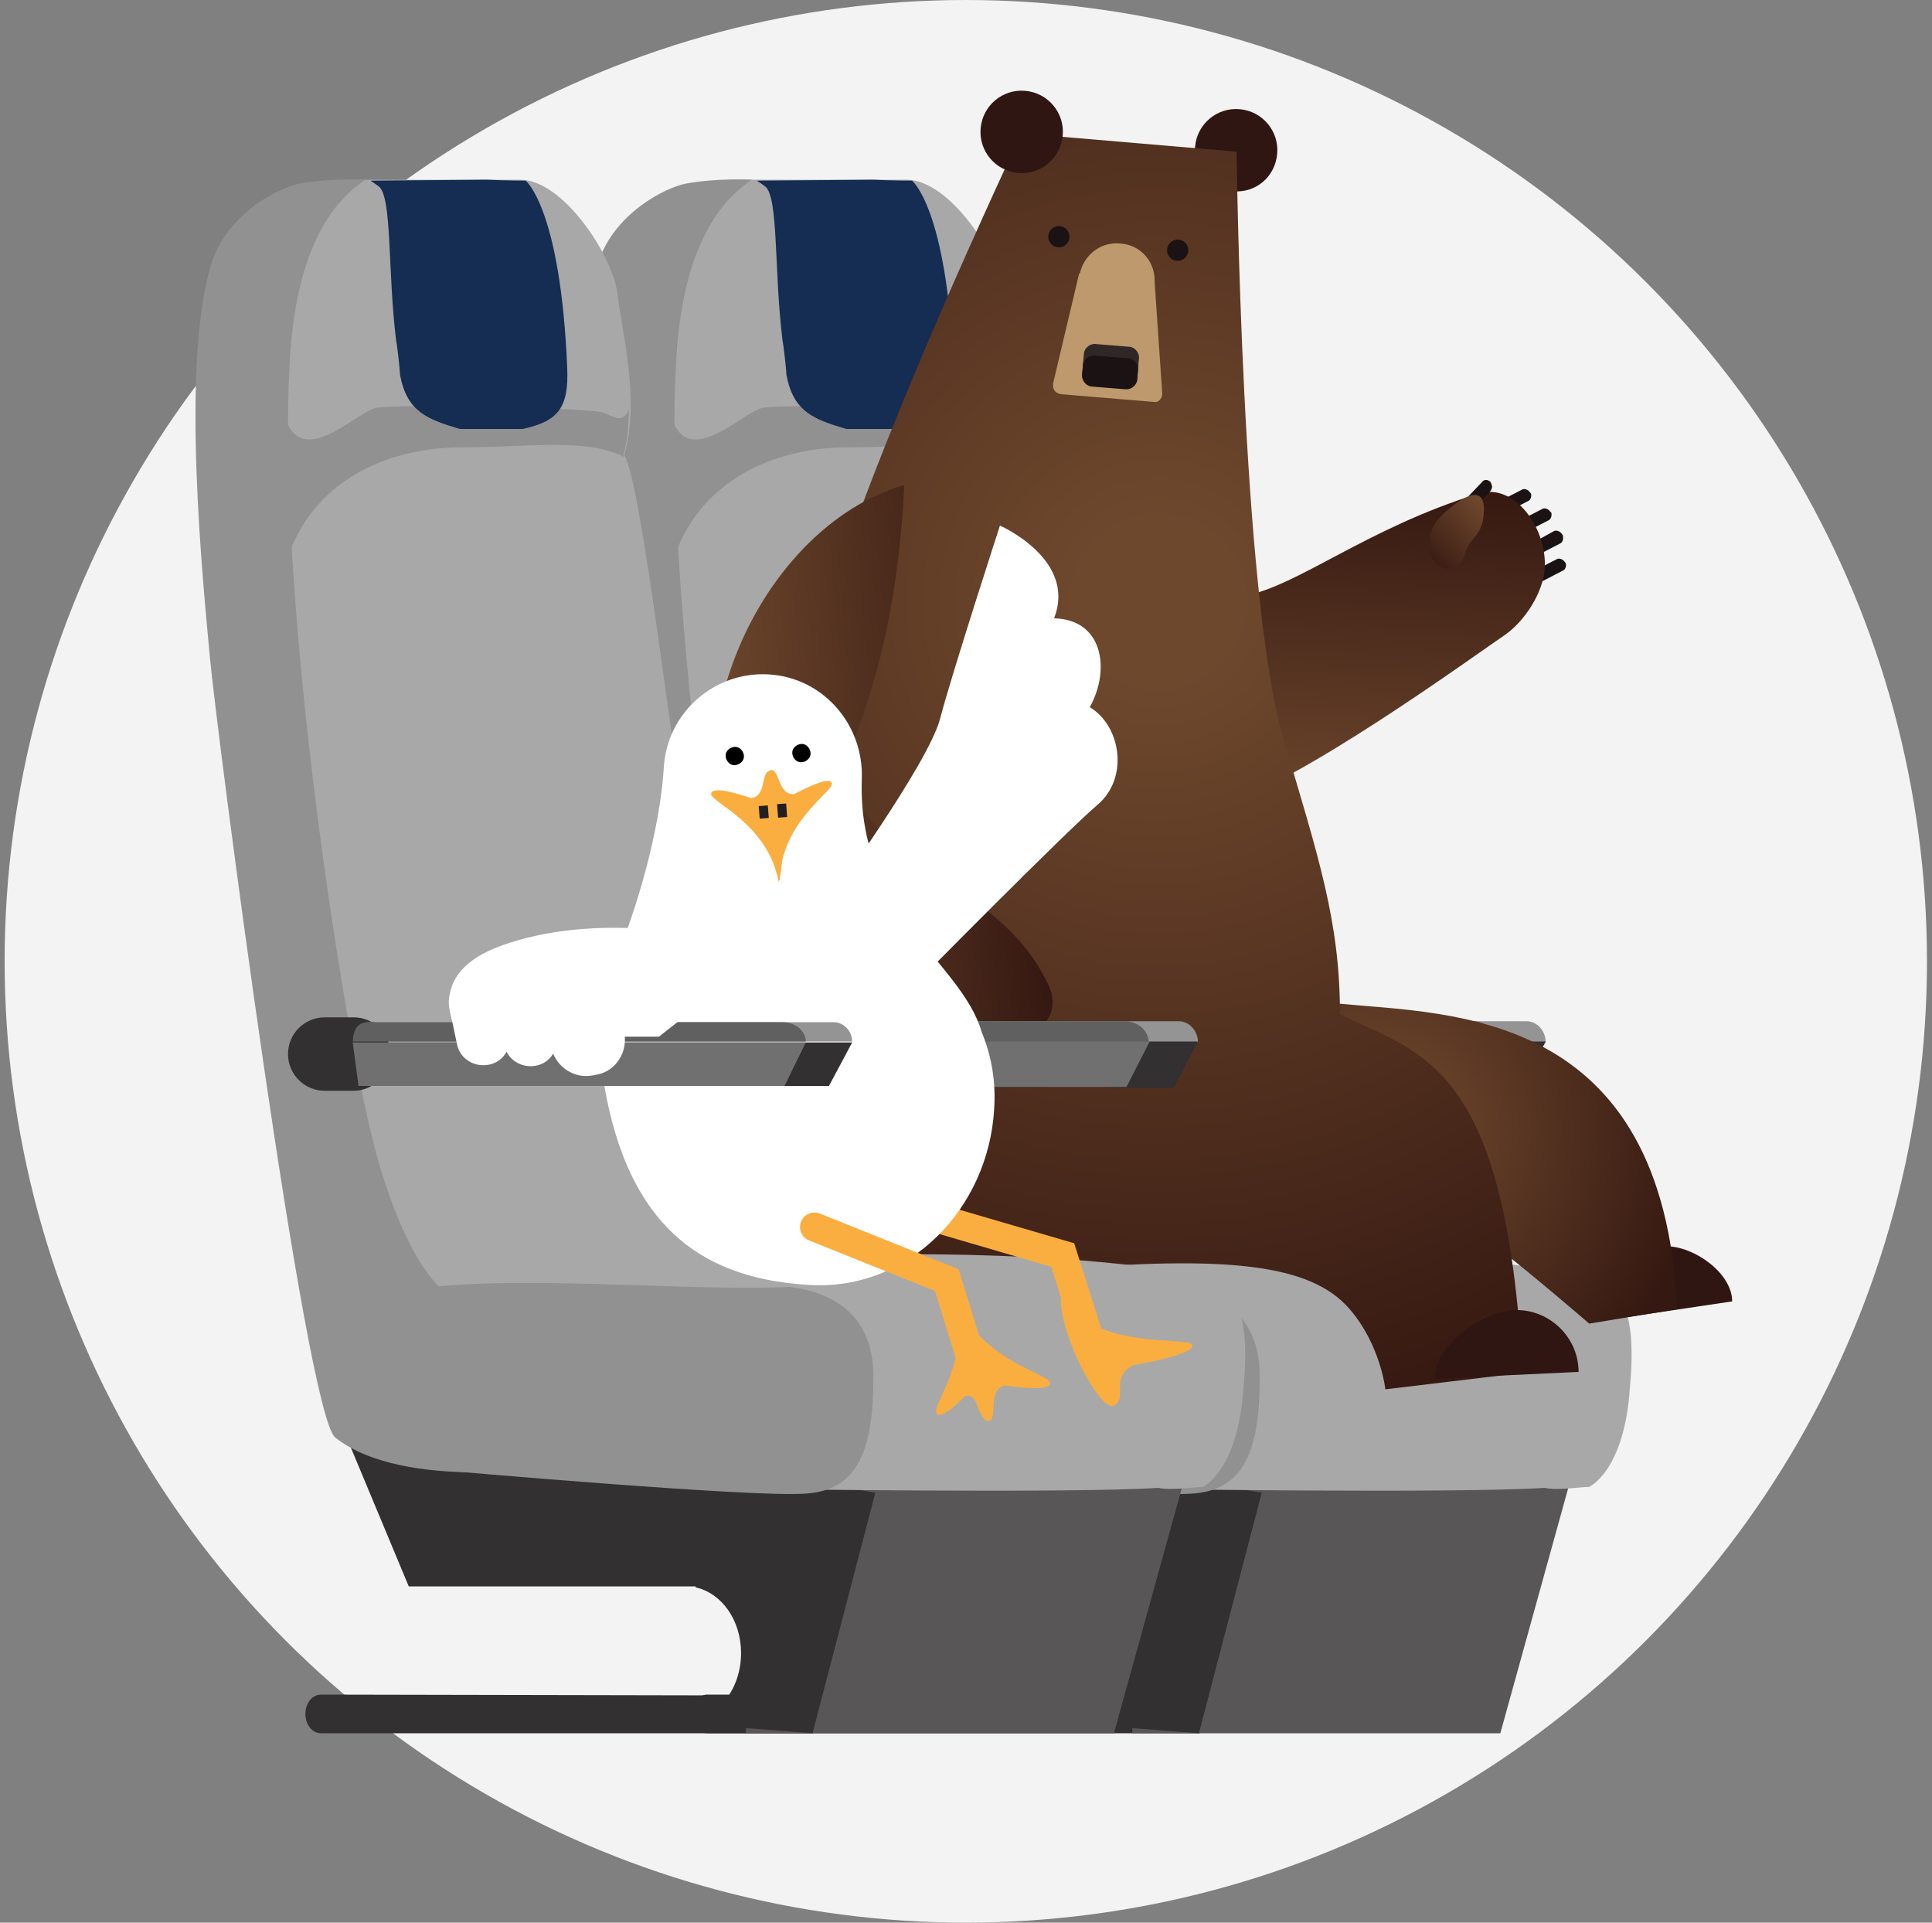 <svg width="200" height="199" viewBox="0 0 200 199" fill="none" xmlns="http://www.w3.org/2000/svg">
<rect x="0" y="0" width="200" height="199" fill="#808080" stroke="none"/>
<circle cx="99.98" cy="99.5" r="99.5" fill="white" fill-opacity="0.9"/>
<g clip-path="url(#clip0_13_2466)">
<path d="M128.414 105.7H158.014C159.114 105.7 160.014 106.7 160.014 107.9H126.414C126.414 106.6 127.314 105.7 128.414 105.7Z" fill="#949494"/>
<path d="M151.014 112.6H157.514L160.014 107.8H152.414L151.014 112.6Z" fill="#323031"/>
<path d="M108.114 105.7H152.414C153.814 105.7 154.914 106.7 154.914 107.9H105.514C105.714 106.3 106.114 105.4 108.114 105.7Z" fill="#606060"/>
<path d="M106.214 112.5H152.614L155.014 107.8H105.614L106.214 112.5Z" fill="#707070"/>
<path d="M73.214 175.4C72.314 175.4 71.614 176.3 71.614 177.4C71.614 178.5 72.314 179.4 73.214 179.4H124.214V175.5L73.214 175.4Z" fill="#323031"/>
<path d="M162.514 153.4L155.314 179.4H117.214V153.5L162.514 153.4Z" fill="#595657"/>
<path d="M87.114 147.1L130.614 154.5L124.114 179.4L111.114 178.4V178C114.214 178 116.714 174.9 116.714 171.1C116.714 167.7 114.714 164.9 112.014 164.3V164.2H82.214L74.914 146.7L87.114 147.1Z" fill="#323031"/>
<path d="M93.814 18.6C98.414 18.6 103.514 26.7 103.914 30.4C104.314 34 106.314 41.5 104.614 47.1C106.414 49.9 109.614 78.4 111.714 90.8C113.814 103.2 119.114 121.4 119.414 132.8C130.614 136.8 122.214 135 125.114 135.6C125.414 135.6 125.614 135.7 125.914 135.7C127.314 135.8 132.814 136.7 125.414 142.1C119.214 146.7 114.914 143.9 105.014 139.4C102.514 138.3 99.814 138.8 97.614 140.8C96.714 141.6 95.614 142.1 94.414 142.2C92.914 142.3 91.414 141.7 90.214 140.5L81.014 131.5C79.114 129.7 68.214 81.7 68.014 78.3L67.714 32C67.614 30.4 67.914 28.7 68.314 27.2C69.914 21.9 78.614 18.6 77.114 18.6H92.814H93.814Z" fill="#A8A8A8"/>
<path d="M79.014 42.2C81.514 41.8 101.014 42.2 102.414 42.7C103.414 43 104.414 44 105.114 42.4C105.014 44.1 105.014 45.6 104.514 47.1C104.514 47.1 104.614 47.2 104.614 47.3C100.614 45.3 95.114 46.3 87.714 46.3C79.214 46.3 68.714 50.8 68.714 64.7C67.614 64.7 67.014 50 66.914 49.8L69.114 41.2C70.114 50 76.714 42.6 79.014 42.2Z" fill="#919191"/>
<path d="M61.814 27.5C63.414 22.1 68.914 19.4 71.014 19C74.314 18.4 77.814 18.6 77.814 18.6C76.314 19.7 70.814 23.2 70.014 37.1C68.514 61.7 75.714 108.2 79.114 120C82.514 131.8 86.214 133.8 86.214 133.8C86.214 133.8 98.914 150.4 97.914 151.8C97.914 151.8 81.814 154.4 74.714 148.8C71.614 146.4 62.414 75.6 61.714 67.9C61.014 60.2 58.714 37.9 61.814 27.5Z" fill="#919191"/>
<path d="M90.414 18.6C92.314 18.7 94.414 18.7 94.414 18.7C94.414 18.7 98.014 21.5 98.714 38C98.914 42.3 97.714 43.6 94.114 44.4H87.614C84.214 43.4 82.114 42.6 81.414 38.8C81.414 38.4 81.114 35.7 81.014 35.3C80.114 28.1 80.614 20.4 79.214 19.3C78.414 18.7 78.414 18.8 78.414 18.7L90.414 18.6Z" fill="#152C53"/>
<path d="M164.513 153.9C163.713 153.9 161.213 154.3 159.913 154C150.613 154.6 117.613 154.1 117.613 154.1C105.113 153.7 94.213 152.2 94.213 152.2C79.713 150.4 77.713 146.5 80.713 141.3C88.314 128.3 144.613 128.3 162.813 131.8C167.813 132.4 169.513 135.2 168.713 143.8C168.113 152.3 164.513 153.9 164.513 153.9Z" fill="#A8A8A8"/>
<path d="M85.914 152.2C71.914 150.4 74.314 147.3 72.914 141.3C70.114 128.8 104.714 134 121.714 133.2C126.514 133.8 130.414 136.3 130.414 142.5C130.414 149.9 128.914 154.3 123.314 154.6C117.714 155 85.914 152.2 85.914 152.2Z" fill="#919191"/>
<path d="M158.514 51.3C158.514 51.5 158.414 51.8 158.114 51.9L155.214 53.4C154.914 53.6 154.514 53.4 154.314 53.1C154.114 52.8 154.314 52.4 154.614 52.2L157.514 50.7C157.814 50.5 158.214 50.7 158.414 51C158.514 51.1 158.514 51.2 158.514 51.3Z" fill="#1A1213"/>
<path d="M160.614 53.3C160.614 53.5 160.514 53.8 160.214 53.9L157.314 55.4C157.014 55.6 156.614 55.4 156.414 55.1C156.214 54.8 156.414 54.4 156.714 54.2L159.614 52.7C159.914 52.5 160.314 52.7 160.514 53C160.614 53 160.614 53.2 160.614 53.3Z" fill="#1A1213"/>
<path d="M161.814 55.7C161.814 55.9 161.714 56.2 161.414 56.3L158.514 57.8C158.214 58 157.814 57.8 157.614 57.5C157.414 57.2 157.614 56.8 157.914 56.6L160.814 55C161.114 54.8 161.514 55 161.714 55.3C161.814 55.4 161.814 55.6 161.814 55.7Z" fill="#1A1213"/>
<path d="M162.114 58.5C162.114 58.7 162.014 59 161.714 59.1L158.814 60.6C158.514 60.8 158.114 60.6 157.914 60.3C157.714 60 157.914 59.6 158.214 59.4L161.114 57.9C161.414 57.7 161.814 57.9 162.014 58.2C162.114 58.3 162.114 58.4 162.114 58.5Z" fill="#1A1213"/>
<path d="M126.414 83.2C110.914 86.2 94.314 80.2 96.414 55.3C116.514 59.1 121.514 63 128.714 61.7C134.314 60.7 141.414 54.7 153.014 51.1C156.814 49.9 160.114 54.7 159.914 58.7C159.814 61.3 157.814 64.3 155.814 65.7C153.414 67.3 133.514 81.8 126.414 83.2Z" fill="url(#paint0_linear_13_2466)"/>
<path d="M154.414 50.2C154.514 50.4 154.414 50.6 154.314 50.8L152.214 53C152.014 53.3 151.614 53.3 151.314 53C151.014 52.8 151.014 52.4 151.314 52.1L153.414 49.9C153.614 49.6 154.014 49.6 154.314 49.9C154.314 50 154.414 50.1 154.414 50.2Z" fill="#1A1213"/>
<path d="M151.614 57.4C152.014 55.6 153.514 55.7 153.614 52.9C153.714 50.1 151.514 51.3 149.614 53C148.414 54.1 147.614 55.3 148.114 57.4C148.414 58.9 151.014 59.8 151.614 57.4Z" fill="url(#paint1_linear_13_2466)"/>
<path d="M167.914 136.4C167.914 133.5 169.614 129 172.514 129C175.414 129 179.314 131.8 179.314 134.7L167.914 136.4Z" fill="#2F1613"/>
<path d="M138.814 103.9C150.214 105 172.214 104.5 173.614 135.5L164.514 137C164.514 137 158.614 131.9 154.714 128.9C150.014 125.2 137.914 123.3 121.614 128.2C104.114 133.6 117.614 101.9 138.814 103.9Z" fill="url(#paint2_radial_13_2466)"/>
<path d="M132.214 15.9C132.414 13.6 130.714 11.5 128.314 11.3C126.014 11.1 123.914 12.8 123.714 15.2C123.514 17.5 125.214 19.6 127.614 19.8C130.014 20 132.014 18.3 132.214 15.9Z" fill="#2F1613"/>
<path d="M105.714 13.8L128.014 15.7C128.014 15.7 128.514 61.6 132.814 76.3C136.514 88.8 138.714 95.4 138.714 105C147.314 109.1 155.914 110.2 157.614 142.1L143.414 143.8C143.414 143.8 142.914 139.2 139.714 135.5C135.614 130.7 126.614 130 109.314 131.4C91.114 132.9 87.214 139.5 79.214 112.6C72.214 89.1 91.114 45.4 105.714 13.8Z" fill="url(#paint3_radial_13_2466)"/>
<path d="M148.514 142.7C148.514 139.2 153.514 135.6 157.014 135.6C160.514 135.6 163.414 138.5 163.414 142L148.514 142.7Z" fill="#2F1613"/>
<path d="M110.014 14C110.214 11.7 108.514 9.6 106.114 9.4C103.814 9.2 101.714 10.9 101.514 13.3C101.314 15.6 103.014 17.7 105.414 17.9C107.714 18.1 109.814 16.4 110.014 14Z" fill="#2F1613"/>
<path d="M109.014 39.9C109.014 39.8 109.014 39.8 109.014 39.7L111.714 28.3L119.514 29L120.314 40.7C120.314 40.8 120.314 40.8 120.314 40.9C120.214 41.3 119.914 41.7 119.414 41.6L109.814 40.8C109.314 40.7 109.014 40.4 109.014 39.9Z" fill="#BD996D"/>
<path d="M111.714 28.8C111.514 31 113.114 32.5 115.314 32.7C117.514 32.9 119.314 31.6 119.514 29.4C119.714 27.2 118.114 25.3 115.914 25.2C113.814 25 111.914 26.6 111.714 28.8Z" fill="#BD996D"/>
<path d="M117.914 37C117.914 36.5 117.514 36 117.014 35.9L113.314 35.6C112.814 35.6 112.314 36 112.214 36.5L112.014 38.8C112.014 39.3 112.414 39.8 112.914 39.9L116.614 40.2C117.114 40.2 117.614 39.8 117.714 39.3L117.914 37Z" fill="#302727"/>
<path d="M117.814 38.2C117.814 37.7 117.414 37.2 116.914 37.1L113.214 36.8C112.714 36.8 112.214 37.2 112.114 37.7L112.014 38.9C112.014 39.4 112.414 39.9 112.914 40L116.614 40.3C117.114 40.3 117.614 39.9 117.714 39.4L117.814 38.2Z" fill="#1A1213"/>
<path d="M121.914 27C122.521 27 123.014 26.508 123.014 25.9C123.014 25.293 122.521 24.8 121.914 24.8C121.306 24.8 120.814 25.293 120.814 25.9C120.814 26.508 121.306 27 121.914 27Z" fill="#1A1213"/>
<path d="M109.614 25.6C110.221 25.6 110.714 25.108 110.714 24.5C110.714 23.892 110.221 23.4 109.614 23.4C109.006 23.4 108.514 23.892 108.514 24.5C108.514 25.108 109.006 25.6 109.614 25.6Z" fill="#1A1213"/>
<path d="M73.914 83.9C72.314 68.6 81.814 53.6 93.614 50.2C92.614 70.7 86.814 78.7 87.314 79.9C91.514 91.2 103.214 90.9 108.514 101.9C110.214 105.5 106.814 107.9 102.814 108.2C100.214 108.4 93.614 107.6 91.914 105.8C89.914 103.7 74.714 91.1 73.914 83.9Z" fill="url(#paint4_linear_13_2466)"/>
<path d="M92.414 105.7H122.014C123.114 105.7 124.014 106.7 124.014 107.9H90.414C90.414 106.6 91.314 105.7 92.414 105.7Z" fill="#949494"/>
<path d="M115.014 112.6H121.514L124.014 107.8H116.414L115.014 112.6Z" fill="#323031"/>
<path d="M72.114 105.7H116.414C117.814 105.7 118.914 106.7 118.914 107.9H69.514C69.714 106.3 70.114 105.4 72.114 105.7Z" fill="#606060"/>
<path d="M70.214 112.5H116.614L119.014 107.8H69.614L70.214 112.5Z" fill="#707070"/>
<path d="M33.214 175.4C32.314 175.4 31.614 176.3 31.614 177.4C31.614 178.5 32.314 179.4 33.214 179.4H84.214V175.5L33.214 175.4Z" fill="#323031"/>
<path d="M122.514 153.4L115.314 179.4H77.214V153.5L122.514 153.4Z" fill="#595657"/>
<path d="M47.114 147.1L90.614 154.5L84.114 179.4L71.114 178.4V178C74.214 178 76.714 174.9 76.714 171.1C76.714 167.7 74.714 164.9 72.014 164.3V164.2H42.314L35.014 146.7L47.114 147.1Z" fill="#323031"/>
<path d="M53.814 18.6C58.414 18.6 63.514 26.7 63.914 30.4C64.314 34 66.314 41.5 64.614 47.1C66.414 49.9 69.614 78.4 71.714 90.8C73.814 103.2 79.114 121.4 79.414 132.8C90.614 136.8 82.214 135 85.114 135.6C85.414 135.6 85.614 135.7 85.914 135.7C87.314 135.8 92.814 136.7 85.414 142.1C79.214 146.7 74.914 143.9 65.014 139.4C62.514 138.3 59.814 138.8 57.614 140.8C56.714 141.6 55.614 142.1 54.414 142.2C52.914 142.3 51.414 141.7 50.214 140.5L41.014 131.5C39.114 129.7 28.214 81.7 28.014 78.3L27.714 32C27.614 30.4 27.914 28.7 28.314 27.2C29.914 21.9 38.614 18.6 37.114 18.6H52.814H53.814Z" fill="#A8A8A8"/>
<path d="M39.014 42.2C41.514 41.8 61.014 42.2 62.414 42.7C63.414 43 64.414 44 65.114 42.4C65.014 44.1 65.014 45.6 64.514 47.1C64.514 47.1 64.614 47.2 64.614 47.3C60.614 45.3 55.114 46.3 47.714 46.3C39.214 46.3 28.714 50.8 28.714 64.7C27.614 64.7 27.014 50 26.914 49.8L29.114 41.2C30.114 50 36.714 42.6 39.014 42.2Z" fill="#919191"/>
<path d="M21.814 27.5C23.414 22.1 28.914 19.4 31.014 19C34.314 18.4 37.814 18.6 37.814 18.6C36.314 19.7 30.814 23.2 30.014 37.1C28.514 61.7 35.714 108.2 39.114 120C42.514 131.8 46.214 133.8 46.214 133.8C46.214 133.8 58.914 150.4 57.914 151.8C57.914 151.8 41.814 154.4 34.714 148.8C31.614 146.4 22.414 75.6 21.714 67.9C21.014 60.2 18.714 37.9 21.814 27.5Z" fill="#919191"/>
<path d="M50.414 18.6C52.314 18.7 54.414 18.7 54.414 18.7C54.414 18.7 58.014 21.5 58.714 38C58.914 42.3 57.714 43.6 54.114 44.4H47.614C44.214 43.4 42.114 42.6 41.414 38.8C41.414 38.4 41.114 35.7 41.014 35.3C40.114 28.1 40.614 20.4 39.214 19.3C38.414 18.7 38.414 18.8 38.414 18.7L50.414 18.6Z" fill="#152C53"/>
<path d="M124.513 153.9C123.713 153.9 121.213 154.3 119.913 154C110.613 154.6 77.614 154.1 77.614 154.1C65.114 153.7 54.214 152.2 54.214 152.2C39.714 150.4 37.714 146.5 40.714 141.3C48.313 128.3 104.613 128.3 122.813 131.8C127.813 132.4 129.513 135.2 128.713 143.8C128.113 152.3 124.513 153.9 124.513 153.9Z" fill="#A8A8A8"/>
<path d="M45.914 152.2C31.914 150.4 34.314 147.3 32.914 141.3C30.114 128.8 64.714 134 81.714 133.2C86.514 133.8 90.414 136.3 90.414 142.5C90.414 149.9 88.914 154.3 83.314 154.6C77.714 155 45.914 152.2 45.914 152.2Z" fill="#919191"/>
<path d="M36.614 112.9H33.614C31.514 112.9 29.814 111.2 29.814 109.1C29.814 107 31.514 105.3 33.614 105.3H36.614C38.714 105.3 40.413 107 40.413 109.1C40.413 111.1 38.714 112.9 36.614 112.9Z" fill="#323031"/>
<path d="M86.014 92.9C86.014 92.9 96.114 79 97.314 74.4C98.514 69.8 103.514 54.4 103.514 54.4C103.514 54.4 111.514 57.9 109.114 64C114.114 64.1 115.014 69.2 112.814 73.2C116.014 75.1 116.914 80.5 113.614 83.3C110.314 86.1 95.414 101.2 95.414 101.2L86.014 92.9Z" fill="white"/>
<path d="M94.613 125.4L110.013 129.9L112.613 138.1" stroke="#FAAE40" stroke-width="3" stroke-miterlimit="10"/>
<path d="M101.614 106.8C99.513 99.5 88.713 94.6 89.213 80.6C89.413 75 85.213 70.1 79.513 69.8C73.913 69.5 69.013 73.8 68.713 79.5C68.413 84.5 66.713 91.9 63.913 98.9C62.714 101.2 61.913 108 62.313 110.8C64.713 127.8 73.513 132.4 83.814 133C94.114 133.6 102.314 125.1 102.914 114.8C103.114 111.9 102.614 109.2 101.614 106.8Z" fill="white"/>
<path d="M77.013 78.3C77.013 78.8 76.513 79.2 76.013 79.2C75.513 79.2 75.113 78.7 75.113 78.2C75.113 77.7 75.613 77.3 76.113 77.3C76.613 77.3 77.013 77.8 77.013 78.3Z" fill="black"/>
<path d="M83.914 78C83.914 78.5 83.414 78.9 82.914 78.9C82.414 78.9 82.014 78.4 82.014 77.9C82.014 77.4 82.514 77 83.014 77C83.514 77 83.914 77.5 83.914 78Z" fill="black"/>
<path d="M77.713 82.6C79.413 82.5 78.713 79.8 79.713 79.8C80.713 79.7 81.513 88.1 80.613 91.3C79.513 85.3 73.713 83.1 73.613 82.2C73.613 81.1 77.713 82.6 77.713 82.6Z" fill="#FAAE40"/>
<path d="M82.213 82.2C80.513 82.3 80.713 79.6 79.813 79.7C78.813 79.8 79.413 88.2 80.713 91.2C80.813 85.1 86.213 82 86.113 81.1C86.013 80.1 82.213 82.2 82.213 82.2Z" fill="#FAAE40"/>
<path d="M79.014 83.4L79.114 84.7" stroke="#231F20" stroke-width="0.942"/>
<path d="M80.914 83.2L81.014 84.6" stroke="#231F20" stroke-width="0.942"/>
<path d="M84.314 127L98.013 132.5L100.513 140.6" stroke="#FAAE40" stroke-width="3" stroke-miterlimit="10" stroke-linecap="round"/>
<path d="M104.014 143.4C102.114 143.9 103.414 146.8 102.314 147.1C101.214 147.4 98.514 138 98.814 134.2C101.314 140.8 108.414 142.1 108.714 143.1C108.914 144.2 104.014 143.4 104.014 143.4Z" fill="#FAAE40"/>
<path d="M99.914 144.5C101.314 144.1 101.714 147.2 102.514 147C103.314 146.8 100.914 137.3 99.014 134.1C100.414 141 96.614 145.2 96.914 146.2C97.214 147.3 99.914 144.5 99.914 144.5Z" fill="#FAAE40"/>
<path d="M117.314 141.3C114.814 142.6 116.814 144.7 115.314 145.5C113.914 146.2 109.714 138.2 109.814 134.4C113.614 139.8 122.914 138.3 123.414 139.2C123.914 140.2 117.314 141.3 117.314 141.3Z" fill="#FAAE40"/>
<path d="M58.214 105.8H86.314C87.314 105.8 88.213 106.7 88.213 107.8H56.313C56.313 106.8 57.114 105.8 58.214 105.8Z" fill="#949494"/>
<path d="M52.714 112.4H85.814L88.214 107.9H54.114L52.714 112.4Z" fill="#323031"/>
<path d="M38.914 105.8H81.014C82.314 105.8 83.414 106.7 83.414 107.8H36.514C36.614 106.4 37.014 105.6 38.914 105.8Z" fill="#606060"/>
<path d="M37.114 112.4H81.214L83.414 107.9H36.514L37.114 112.4Z" fill="#707070"/>
<path d="M68.213 96.3C68.213 96.3 59.214 95 51.313 98.1C43.413 101.3 47.614 107.3 47.614 107.3H68.213L72.913 103.6L68.213 96.3Z" fill="white"/>
<path d="M50.614 110.2C49.114 110.5 47.614 109.6 47.313 108.1L46.514 104.3C46.214 102.8 47.114 101.3 48.614 101C50.114 100.7 51.614 101.6 51.913 103.1L52.714 106.9C53.014 108.5 52.114 109.9 50.614 110.2Z" fill="white"/>
<path d="M55.514 110.3C54.014 110.6 52.514 109.7 52.214 108.2L51.214 103.4C50.914 101.9 51.814 100.4 53.314 100.1C54.814 99.8 56.314 100.7 56.614 102.2L57.614 107C57.914 108.5 57.014 110 55.514 110.3Z" fill="white"/>
<path d="M61.914 111.2L61.414 111.3C59.514 111.7 57.614 110.5 57.114 108.6L56.014 103.3C55.614 101.4 56.814 99.5 58.714 99L59.214 98.9C61.114 98.5 63.014 99.7 63.514 101.6L64.614 106.9C65.014 108.8 63.814 110.8 61.914 111.2Z" fill="white"/>
</g>
<defs>
<linearGradient id="paint0_linear_13_2466" x1="126.742" y1="84.311" x2="128.448" y2="49.565" gradientUnits="userSpaceOnUse">
<stop stop-color="#6E482D"/>
<stop offset="0.699" stop-color="#47271A"/>
<stop offset="1" stop-color="#351811"/>
</linearGradient>
<linearGradient id="paint1_linear_13_2466" x1="153.747" y1="52.411" x2="147.479" y2="58.313" gradientUnits="userSpaceOnUse">
<stop stop-color="#6E482D"/>
<stop offset="0.699" stop-color="#47271A"/>
<stop offset="1" stop-color="#351811"/>
</linearGradient>
<radialGradient id="paint2_radial_13_2466" cx="0" cy="0" r="1" gradientUnits="userSpaceOnUse" gradientTransform="translate(142.703 116.988) rotate(170.525) scale(33.646 33.646)">
<stop offset="0.096" stop-color="#6E482D"/>
<stop offset="0.728" stop-color="#47271A"/>
<stop offset="1" stop-color="#351811"/>
</radialGradient>
<radialGradient id="paint3_radial_13_2466" cx="0" cy="0" r="1" gradientUnits="userSpaceOnUse" gradientTransform="translate(119.885 62.216) rotate(180) scale(87.705 87.705)">
<stop offset="0.096" stop-color="#6E482D"/>
<stop offset="0.728" stop-color="#47271A"/>
<stop offset="1" stop-color="#351811"/>
</radialGradient>
<linearGradient id="paint4_linear_13_2466" x1="73.664" y1="81.424" x2="106.667" y2="78.47" gradientUnits="userSpaceOnUse">
<stop stop-color="#6E482D"/>
<stop offset="0.699" stop-color="#47271A"/>
<stop offset="1" stop-color="#351811"/>
</linearGradient>
<clipPath id="clip0_13_2466">
<rect width="160" height="171" fill="white" transform="translate(19.814 9)"/>
</clipPath>
</defs>
</svg>
